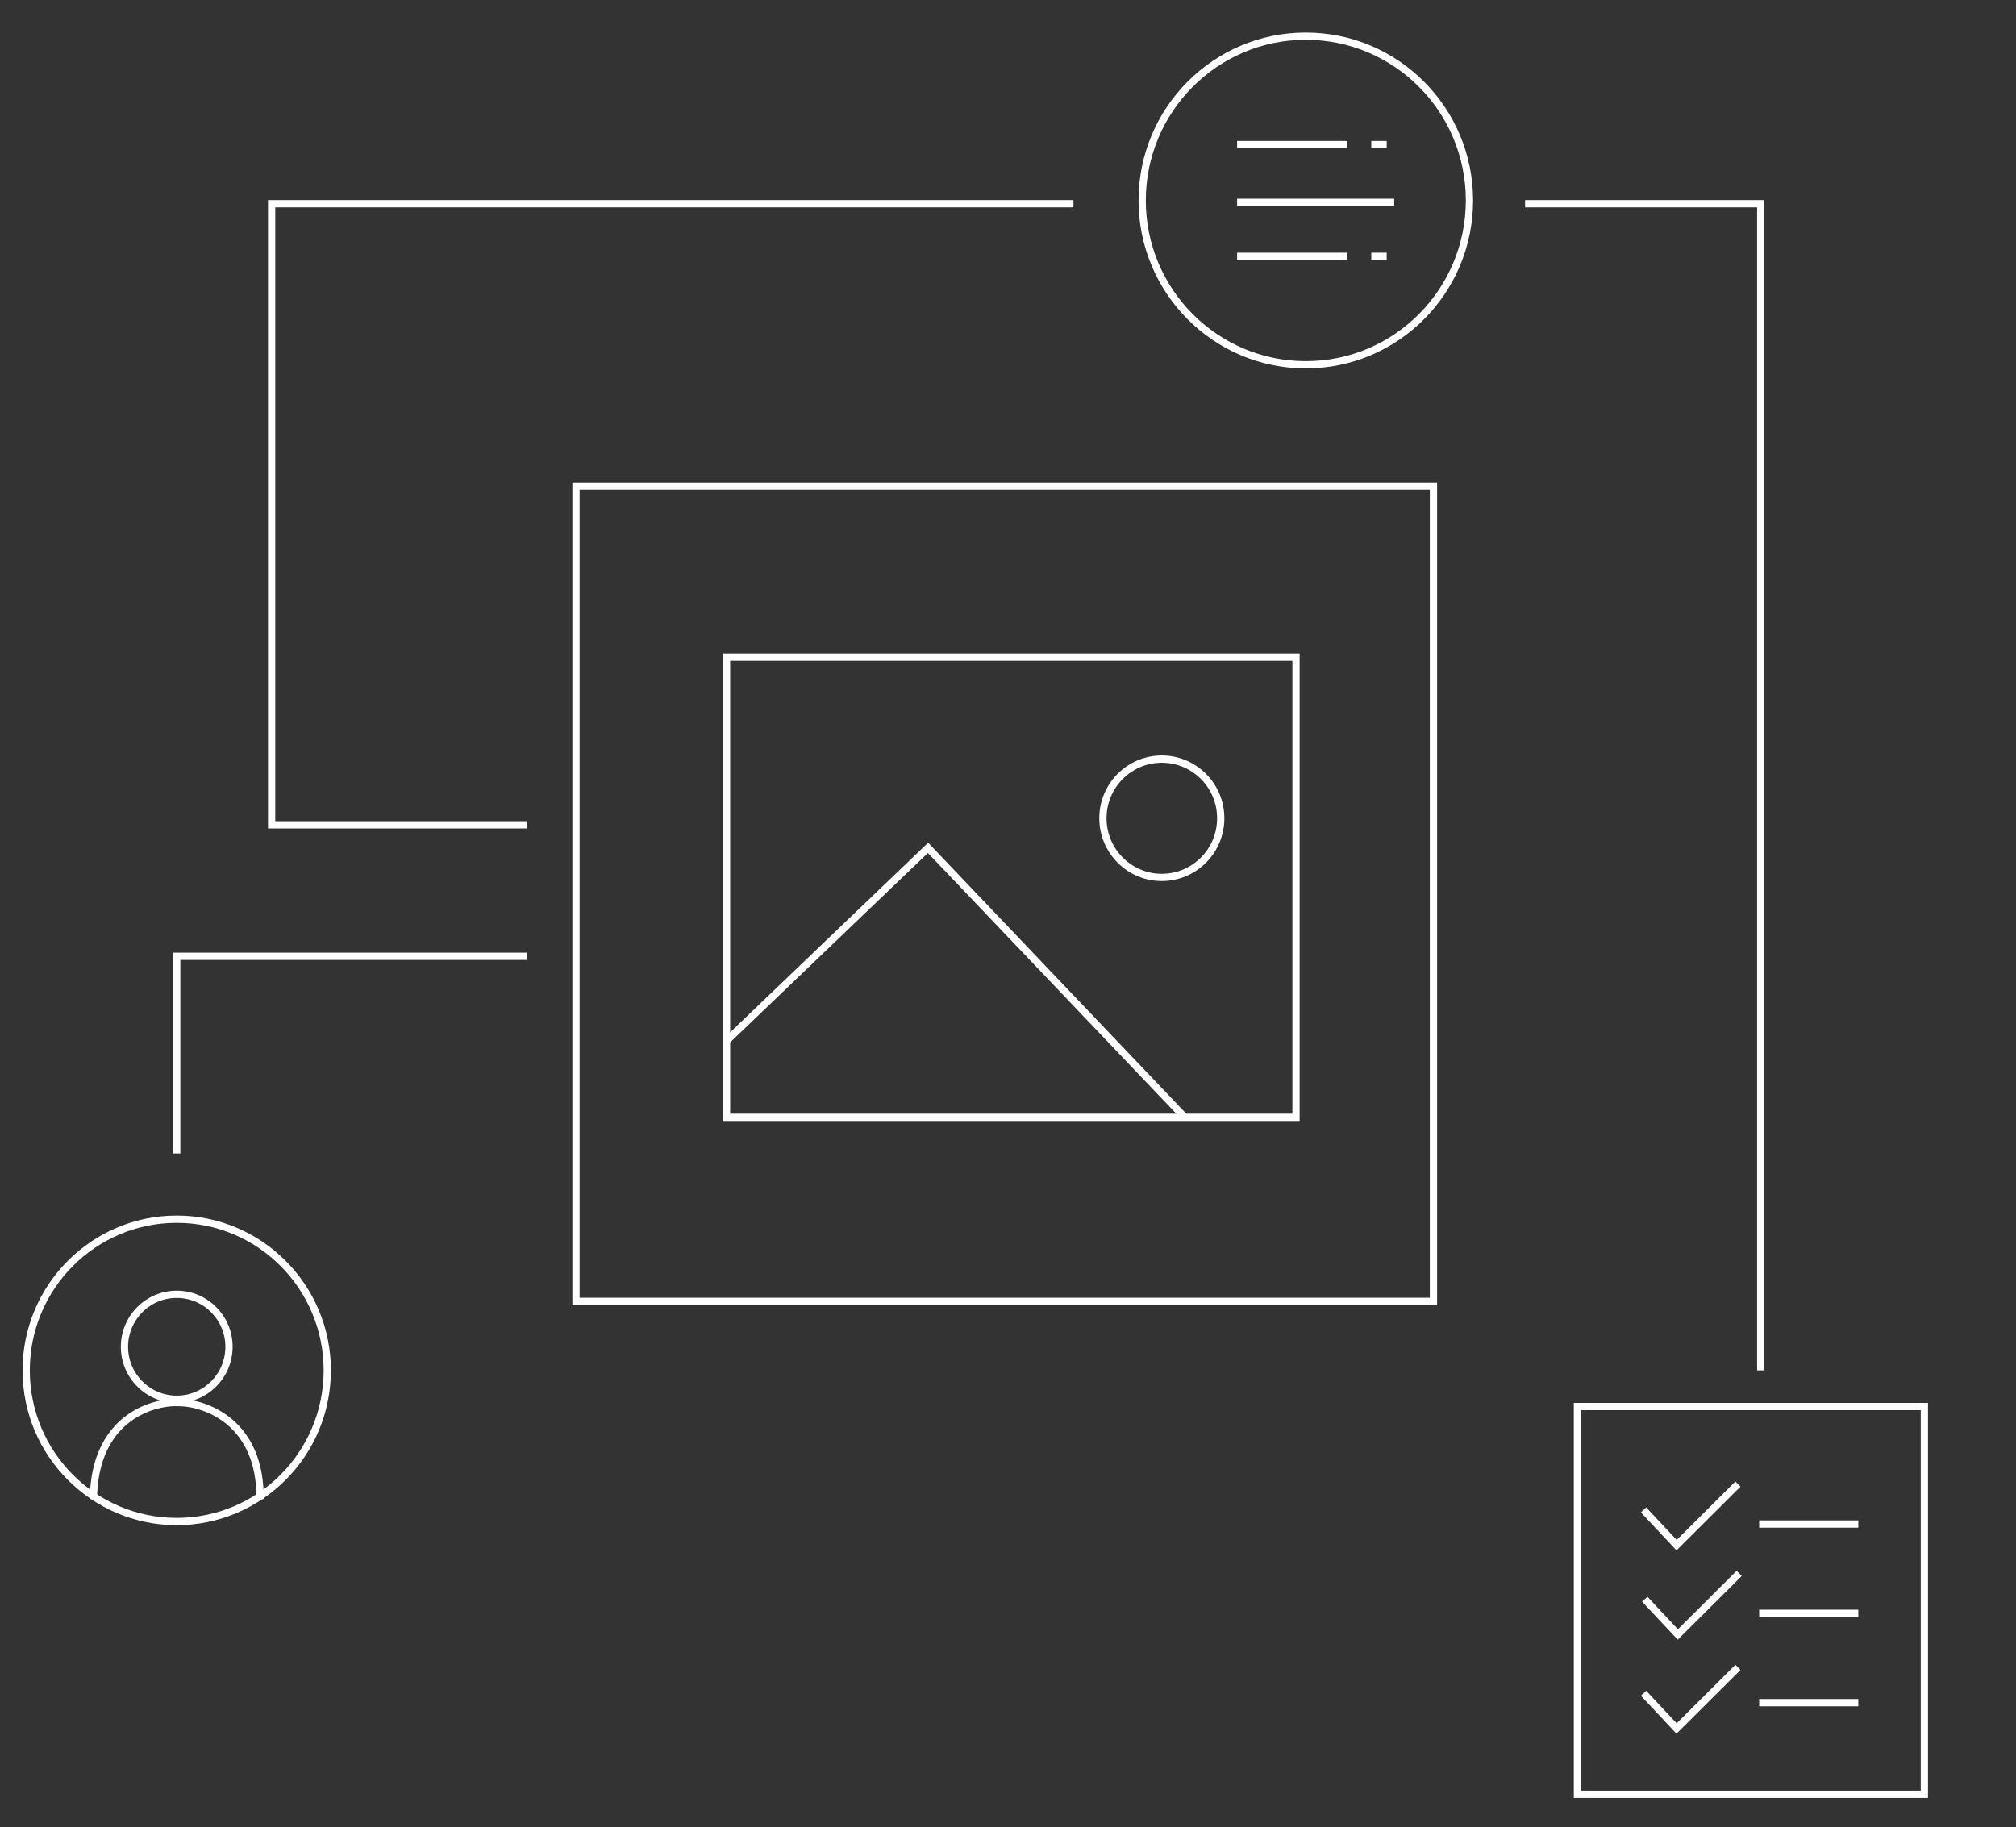 <svg width="278" height="252" viewBox="0 0 278 252" fill="none" xmlns="http://www.w3.org/2000/svg">
<rect x="0" y="0" width="278" height="252" fill="#333333" stroke="none"/>
<path d="M178.714 90.647H100.188V154.101H178.714V90.647Z" stroke="white"/>
<path d="M197.669 67.079H79.428V179.482H197.669V67.079Z" stroke="white"/>
<path d="M163.37 154.101L127.97 116.935L100.188 143.548" stroke="white"/>
<path d="M160.211 121.014C164.697 121.014 168.334 117.362 168.334 112.856C168.334 108.35 164.697 104.698 160.211 104.698C155.725 104.698 152.088 108.35 152.088 112.856C152.088 117.362 155.725 121.014 160.211 121.014Z" stroke="white"/>
<path d="M148.026 28.101H37.458V113.763H72.659M72.659 131.892H24.37V159.086" stroke="white"/>
<path d="M242.584 210.192H256.252M226.638 208.247L231.194 213.109L239.655 204.682M242.584 222.51H256.252M226.812 220.564L231.368 225.427L239.829 216.999M242.584 234.827H256.252M226.638 233.53L231.194 238.392L239.655 229.964M217.526 193.986H265.364V247.468H217.526V193.986Z" stroke="white"/>
<path d="M24.37 209.849C35.835 209.849 45.13 200.515 45.13 189C45.13 177.486 35.835 168.151 24.37 168.151C12.905 168.151 3.61 177.486 3.61 189C3.61 200.515 12.905 209.849 24.37 209.849Z" stroke="white"/>
<path d="M24.37 192.985C28.351 192.985 31.578 189.744 31.578 185.746C31.578 181.748 28.351 178.507 24.37 178.507C20.389 178.507 17.162 181.748 17.162 185.746C17.162 189.744 20.389 192.985 24.37 192.985Z" stroke="white"/>
<path d="M12.881 206.751C12.999 195.746 20.786 193.29 24.665 193.438C28.445 193.487 35.977 196.219 35.859 206.751" stroke="white"/>
<path d="M180.068 50.309C192.53 50.309 202.633 40.163 202.633 27.648C202.633 15.132 192.53 4.986 180.068 4.986C167.606 4.986 157.503 15.132 157.503 27.648C157.503 40.163 167.606 50.309 180.068 50.309Z" stroke="white"/>
<path d="M170.591 19.942H185.806M192.253 27.913H170.591M170.591 35.353H185.806M189.094 19.942H191.221M189.094 35.353H191.221" stroke="white"/>
<path d="M210.305 28.101H242.799V189" stroke="white"/>
</svg>
